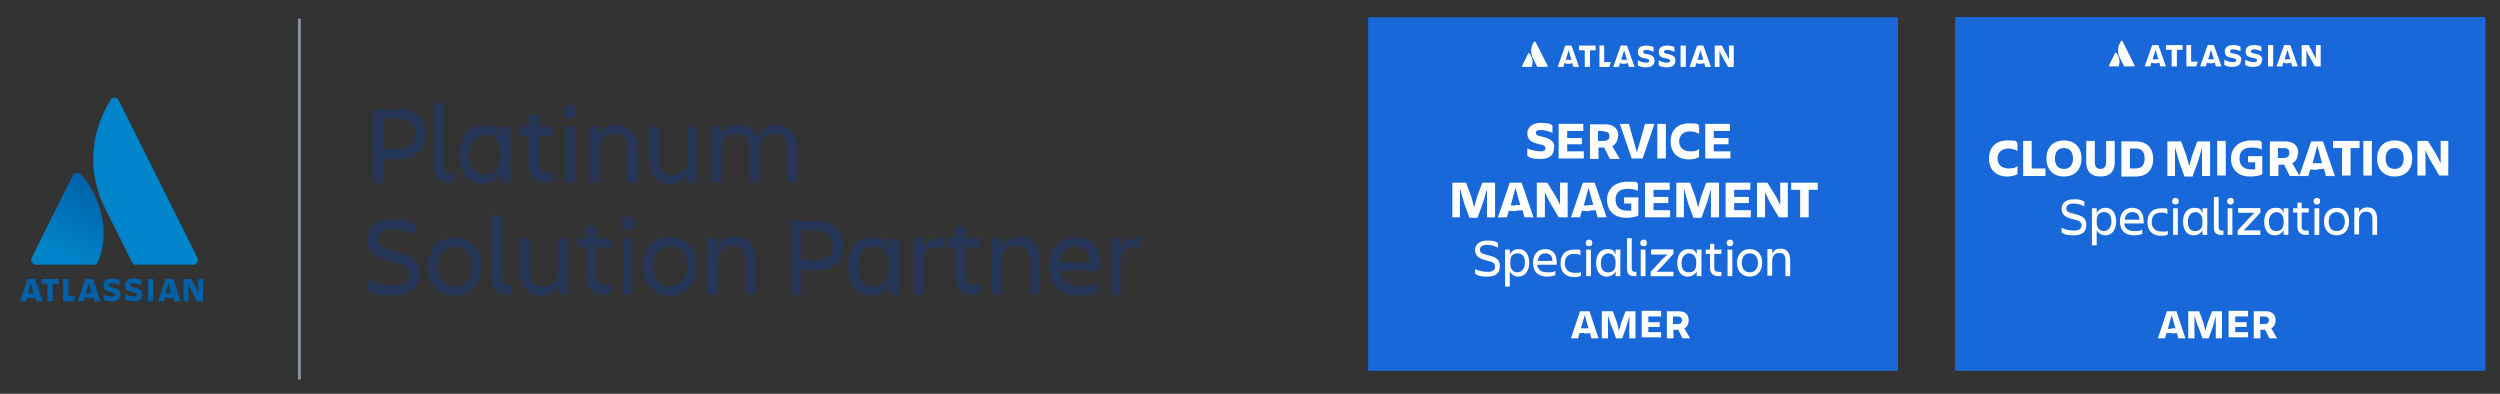 <?xml version="1.0" encoding="UTF-8"?>
<svg id="Layer_1" xmlns="http://www.w3.org/2000/svg" xmlns:xlink="http://www.w3.org/1999/xlink" version="1.1" viewBox="0 0 526.9 83">
  <rect x="0" y="0" width="526.9" height="83" fill="#333333" stroke="none"/>
  <!-- Generator: Adobe Illustrator 30.0.0, SVG Export Plug-In . SVG Version: 2.1.1 Build 123)  -->
  <defs>
    <style>
      .st0, .st1 {
        fill: none;
      }

      .st1 {
        stroke: #fff;
        stroke-miterlimit: 10;
        stroke-width: 0px;
      }

      .st2 {
        fill: #8893a7;
      }

      .st3 {
        fill: url(#linear-gradient);
      }

      .st4 {
        fill: #1868d9;
      }

      .st5 {
        fill: #253659;
      }

      .st6 {
        clip-path: url(#clippath-1);
      }

      .st7 {
        fill: #0083c8;
      }

      .st8 {
        fill: #fff;
      }

      .st9 {
        fill: #0061a8;
      }

      .st10 {
        clip-path: url(#clippath);
      }
    </style>
    <linearGradient id="linear-gradient" x1="21.7" y1="974.8" x2="12.6" y2="959" gradientTransform="translate(0 1014.2) scale(1 -1)" gradientUnits="userSpaceOnUse">
      <stop offset="0" stop-color="#0061a8"/>
      <stop offset=".9" stop-color="#0083c8"/>
    </linearGradient>
    <clipPath id="clippath">
      <rect class="st0" x="412.1" y="3.6" width="111.7" height="74.5"/>
    </clipPath>
    <clipPath id="clippath-1">
      <rect class="st0" x="288.4" y="3.7" width="111.6" height="74.4"/>
    </clipPath>
  </defs>
  <g>
    <rect class="st2" x="62.8" y="3.9" width=".6" height="76.1"/>
    <g id="Layer_2">
      <g id="Blue">
        <path class="st3" d="M17,36.8c-.5-.6-1.3-.5-1.7.2l-8.6,17.3c-.3.5,0,1.1.5,1.4.1,0,.3.1.5.1h12c.4,0,.8-.2.9-.6,2.6-5.4,1-13.5-3.5-18.4Z"/>
        <path class="st7" d="M23.3,21.1c-4.8,7.7-4.5,16.1-1.3,22.5l5.8,11.6c.2.4.5.6.9.6h12c.6,0,1-.5,1-1,0-.2,0-.3-.1-.5,0,0-16.2-32.4-16.6-33.2-.4-.7-1.3-.7-1.8,0Z"/>
        <path class="st9" d="M21.8,60.1c0,.7.3,1.2,1.6,1.5.8.2.9.3.9.5s-.2.4-.7.4c-.6,0-1.3-.2-1.8-.5v1.1c.6.3,1.2.4,1.8.4,1.3,0,1.8-.6,1.8-1.5M25.4,62.1c0-.8-.4-1.2-1.7-1.5-.7-.2-.8-.3-.8-.5s.2-.4.7-.4c.6,0,1.1.2,1.6.4v-1.1c-.5-.2-1-.3-1.6-.3-1.2,0-1.8.5-1.8,1.4"/>
        <polygon class="st9" points="38.7 58.8 38.7 63.5 39.7 63.5 39.7 59.9 40.1 60.8 41.5 63.5 42.8 63.5 42.8 58.8 41.8 58.8 41.8 61.8 41.4 60.9 40.3 58.8 38.7 58.8"/>
        <rect class="st9" x="31.2" y="58.8" width="1.1" height="4.7"/>
        <path class="st9" d="M30,62.1c0-.8-.4-1.2-1.7-1.5-.7-.2-.8-.3-.8-.5s.2-.4.7-.4c.6,0,1.1.2,1.6.4v-1.1c-.5-.2-1-.3-1.6-.3-1.2,0-1.8.5-1.8,1.4s.3,1.2,1.6,1.5c.8.2.9.3.9.5s-.2.4-.7.4c-.6,0-1.3-.2-1.8-.5v1.1c.6.3,1.2.4,1.8.4,1.3,0,1.8-.6,1.8-1.5"/>
        <polygon class="st9" points="13.3 58.8 13.3 63.5 15.5 63.5 15.9 62.4 14.4 62.4 14.4 58.8 13.3 58.8"/>
        <polygon class="st9" points="8.8 58.8 8.8 59.8 10 59.8 10 63.5 11.1 63.5 11.1 59.8 12.4 59.8 12.4 58.8 8.8 58.8"/>
        <path class="st9" d="M7.2,58.8h-1.4l-1.6,4.7h1.3l.2-.8c.6.2,1.2.2,1.8,0l.2.8h1.3l-1.6-4.7ZM6.5,61.8c-.2,0-.4,0-.6,0l.6-2.1.6,2.1c-.2,0-.4,0-.6,0Z"/>
        <path class="st9" d="M19.4,58.8h-1.4l-1.6,4.7h1.3l.2-.8c.6.2,1.2.2,1.8,0l.2.8h1.3l-1.6-4.7ZM18.7,61.8c-.2,0-.4,0-.6,0l.6-2.1.6,2.1c-.2,0-.4,0-.6,0h0Z"/>
        <path class="st9" d="M36.3,58.8h-1.4l-1.6,4.7h1.3l.2-.8c.6.2,1.2.2,1.8,0l.2.8h1.3l-1.6-4.7ZM35.5,61.8c-.2,0-.4,0-.6,0l.6-2.1.6,2.1c-.2,0-.4,0-.6,0h0Z"/>
      </g>
    </g>
    <g>
      <path class="st5" d="M83.9,23c3.9,0,5.8,2,5.8,5.2s-1.9,5.3-5.8,5.3h-3.1v5.1h-2.1v-15.5h5.2ZM87.5,28.2c0-1.9-1.1-3.2-3.8-3.2h-2.9v6.4h2.9c2.7,0,3.8-1.2,3.8-3.2Z"/>
      <path class="st5" d="M94.7,38.5c-1.9,0-3.2-.9-3.2-3.1v-13.7h2v13.5c0,1.1.7,1.4,1.6,1.4s.4,0,.6,0v1.8c-.2,0-.5,0-1,0Z"/>
      <path class="st5" d="M105.6,36.3c-.8,1.6-2.2,2.4-4,2.4-3.1,0-4.7-2.7-4.7-6.1s1.6-6.1,5-6.1,3,.8,3.7,2.3v-2.1h2v11.8h-2v-2.1ZM102.1,36.8c1.8,0,3.4-1.2,3.4-3.8v-.9c0-2.6-1.5-3.8-3.2-3.8s-3.5,1.5-3.5,4.2,1.1,4.2,3.2,4.2Z"/>
      <path class="st5" d="M115.3,36.5c.5,0,.9,0,1.3-.2v2c-.4,0-.8.2-1.4.2-2.5,0-3.7-1.5-3.7-3.7v-6.2h-1.9v-1.9h1.9v-2.5h2v2.5h3.1v1.9h-3.1v6.2c0,1,.6,1.7,1.9,1.7Z"/>
      <path class="st5" d="M120.2,22.1c.8,0,1.4.5,1.4,1.4s-.6,1.4-1.4,1.4-1.4-.5-1.4-1.4.6-1.4,1.4-1.4ZM119.2,26.7h2v11.8h-2v-11.8Z"/>
      <path class="st5" d="M134.3,38.4h-2v-7.1c0-2.1-.8-3.1-2.8-3.1s-3.2,1.2-3.2,3.6v6.6h-2v-11.8h2v1.9c.8-1.4,2.1-2.2,3.7-2.2,2.7,0,4.3,1.9,4.3,5.1v6.9Z"/>
      <path class="st5" d="M136.9,26.7h2v7.1c0,2.1.8,3.1,2.8,3.1s3.2-1.2,3.2-3.6v-6.6h2v11.8h-2v-1.9c-.8,1.4-2.1,2.2-3.7,2.2-2.7,0-4.3-1.9-4.3-5.1v-6.9Z"/>
      <path class="st5" d="M160,38.4h-2v-7.1c0-2.1-.8-3.1-2.8-3.1s-3.2,1.2-3.2,3.6v6.6h-2v-11.8h2v1.9c.8-1.4,2.1-2.2,3.7-2.2s3.4,1,4,2.9c.7-1.8,2.2-2.9,4.2-2.9s4.1,1.8,4.1,5.1v6.9h-2v-6.6c0-2.4-.8-3.6-2.8-3.6s-3.2,1.2-3.2,3.6v6.6Z"/>
      <path class="st5" d="M83,62.3c-3,0-4.4-.6-5.6-1.2v-2.2c1.4.8,3.7,1.3,5.7,1.3s3.2-.9,3.2-2.3-.8-2.1-3.8-2.8c-3.5-.8-5-2.1-5-4.6s1.8-4.2,5.4-4.2,3.7.5,4.7,1.1v2.1c-1.6-.9-3.2-1.2-4.8-1.2s-3.2.7-3.2,2.1,1,1.9,3.7,2.6c3.3.8,5.1,1.9,5.1,4.7s-1.6,4.5-5.4,4.5Z"/>
      <path class="st5" d="M90.2,56.1c0-3.5,2.1-6.1,5.6-6.1s5.6,2.6,5.6,6.1-2.1,6.2-5.6,6.2-5.6-2.6-5.6-6.2ZM92.2,56.1c0,2.2,1.1,4.3,3.6,4.3s3.6-2,3.6-4.3-1.1-4.2-3.6-4.2-3.6,2-3.6,4.2Z"/>
      <path class="st5" d="M106.9,62.1c-1.9,0-3.2-.9-3.2-3.1v-13.7h2v13.5c0,1.1.7,1.4,1.6,1.4s.4,0,.6,0v1.8c-.2,0-.5,0-1,0Z"/>
      <path class="st5" d="M109.6,50.2h2v7.1c0,2.1.8,3.1,2.8,3.1s3.2-1.2,3.2-3.6v-6.6h2v11.8h-2v-1.9c-.8,1.4-2.1,2.2-3.7,2.2-2.7,0-4.3-1.9-4.3-5.1v-6.9Z"/>
      <path class="st5" d="M127.4,60c.5,0,.9,0,1.3-.2v2c-.4,0-.8.2-1.4.2-2.5,0-3.7-1.5-3.7-3.7v-6.2h-1.9v-1.9h1.9v-2.5h2v2.5h3.1v1.9h-3.1v6.2c0,1,.6,1.7,1.9,1.7Z"/>
      <path class="st5" d="M132.3,45.7c.8,0,1.4.5,1.4,1.4s-.6,1.4-1.4,1.4-1.4-.5-1.4-1.4.6-1.4,1.4-1.4ZM131.3,50.2h2v11.8h-2v-11.8Z"/>
      <path class="st5" d="M135.6,56.1c0-3.5,2.1-6.1,5.6-6.1s5.6,2.6,5.6,6.1-2.1,6.2-5.6,6.2-5.6-2.6-5.6-6.2ZM137.6,56.1c0,2.2,1.1,4.3,3.6,4.3s3.6-2,3.6-4.3-1.1-4.2-3.6-4.2-3.6,2-3.6,4.2Z"/>
      <path class="st5" d="M159.2,62h-2v-7.1c0-2.1-.8-3.1-2.8-3.1s-3.2,1.2-3.2,3.6v6.6h-2v-11.8h2v1.9c.8-1.4,2.1-2.2,3.7-2.2,2.7,0,4.3,1.9,4.3,5.1v6.9Z"/>
      <path class="st5" d="M171.9,46.5c3.9,0,5.8,2,5.8,5.2s-1.9,5.3-5.8,5.3h-3.1v5.1h-2.1v-15.5h5.2ZM175.5,51.7c0-1.9-1.1-3.2-3.8-3.2h-2.9v6.4h2.9c2.7,0,3.8-1.2,3.8-3.2Z"/>
      <path class="st5" d="M187.5,59.9c-.8,1.6-2.2,2.4-4,2.4-3.1,0-4.7-2.7-4.7-6.1s1.6-6.1,5-6.1,3,.8,3.7,2.3v-2.1h2v11.8h-2v-2.1ZM184.1,60.4c1.8,0,3.4-1.2,3.4-3.8v-.9c0-2.6-1.5-3.8-3.2-3.8s-3.5,1.5-3.5,4.2,1.1,4.2,3.2,4.2Z"/>
      <path class="st5" d="M192.6,50.2h2v2.1c.7-1.4,1.9-2.4,4.2-2.2v2c-2.6-.3-4.2.5-4.2,3v7h-2v-11.8Z"/>
      <path class="st5" d="M205.2,60c.5,0,.9,0,1.3-.2v2c-.4,0-.8.2-1.4.2-2.5,0-3.7-1.5-3.7-3.7v-6.2h-1.9v-1.9h1.9v-2.5h2v2.5h3.1v1.9h-3.1v6.2c0,1,.6,1.7,1.9,1.7Z"/>
      <path class="st5" d="M219.1,62h-2v-7.1c0-2.1-.8-3.1-2.8-3.1s-3.2,1.2-3.2,3.6v6.6h-2v-11.8h2v1.9c.8-1.4,2.1-2.2,3.7-2.2,2.7,0,4.3,1.9,4.3,5.1v6.9Z"/>
      <path class="st5" d="M227.5,62.3c-4.4,0-6.3-2.5-6.3-6.2s2-6.1,5.6-6.1,5.1,2.5,5.1,6.1v.9h-8.6c.3,2,1.6,3.3,4.4,3.3s2.5-.3,3.6-.6v1.9c-1,.5-2.5.7-3.7.7ZM223.2,55.3h6.6c-.1-2.2-1.1-3.4-3.1-3.4s-3.2,1.4-3.4,3.4Z"/>
      <path class="st5" d="M234.2,50.2h2v2.1c.7-1.4,1.9-2.4,4.2-2.2v2c-2.6-.3-4.2.5-4.2,3v7h-2v-11.8Z"/>
    </g>
  </g>
  <g class="st10">
    <g>
      <path class="st4" d="M523.8,3.6h-111.7v74.5h111.7V3.6Z"/>
      <path class="st4" d="M523.8,3.6h-111.7v74.5h111.7V3.6Z"/>
      <path class="st8" d="M446,11.1c0,0-.1,0-.2,0,0,0,0,0,0,0l-1.3,2.7c0,0,0,.2,0,.2,0,0,0,0,0,0h1.9s.1,0,.1,0c.4-.8.2-2.1-.5-2.9h0Z"/>
      <path class="st8" d="M447,8.7c-.7,1.1-.8,2.4-.2,3.5l.9,1.8s0,0,.1,0h1.9c0,0,.2,0,.2-.2s0,0,0,0c0,0-2.5-5-2.6-5.2,0,0-.1-.1-.2,0,0,0,0,0,0,0h0Z"/>
      <path class="st8" d="M485.1,9.5v4.5h1v-3.4l.4.9,1.4,2.5h1.2v-4.5h-1v2.9l-.4-.8-1.1-2.1h-1.5Z"/>
      <path class="st8" d="M479.1,9.5h-1.1v4.5h1.1v-4.5Z"/>
      <path class="st8" d="M476.8,12.7c0-.8-.4-1.2-1.6-1.4-.7-.1-.8-.3-.8-.5s.2-.4.7-.4,1,.2,1.5.4v-1c-.5-.2-1-.3-1.5-.3-1.2,0-1.8.5-1.8,1.3s.3,1.2,1.5,1.4c.7.1.9.3.9.5s-.1.4-.7.4-1.2-.2-1.8-.5v1.1c.4.2.8.4,1.7.4,1.3,0,1.8-.6,1.8-1.4Z"/>
      <path class="st8" d="M472.4,12.7c0-.8-.4-1.2-1.6-1.4-.7-.1-.8-.3-.8-.5s.2-.4.7-.4,1,.2,1.5.4v-1c-.5-.2-1-.3-1.5-.3-1.2,0-1.8.5-1.8,1.3s.3,1.2,1.5,1.4c.7.1.9.3.9.5s-.1.4-.7.4-1.2-.2-1.8-.5v1.1c.4.2.8.4,1.7.4,1.3,0,1.8-.6,1.8-1.4Z"/>
      <path class="st8" d="M460.8,9.5v4.5h2.1l.3-1h-1.4v-3.5h-1Z"/>
      <path class="st8" d="M456.5,9.5v1h1.2v3.5h1.1v-3.5h1.2v-1h-3.5Z"/>
      <path class="st8" d="M455,9.5h-1.4l-1.6,4.5h1.2l.2-.8c.5.2,1.1.2,1.7,0l.2.8h1.2l-1.6-4.5ZM454.3,12.5c-.2,0-.4,0-.6,0l.6-2,.6,2c-.2,0-.4,0-.6,0Z"/>
      <path class="st8" d="M466.7,9.5h-1.4l-1.6,4.5h1.2l.2-.8c.5.2,1.1.2,1.7,0l.2.8h1.2l-1.6-4.5ZM466,12.5c-.2,0-.4,0-.6,0l.6-2,.6,2c-.2,0-.4,0-.6,0Z"/>
      <path class="st8" d="M482.8,9.5h-1.4l-1.6,4.5h1.2l.2-.8c.5.2,1.1.2,1.7,0l.2.8h1.2l-1.6-4.5ZM482.1,12.5c-.2,0-.4,0-.6,0l.6-2,.6,2c-.2,0-.4,0-.6,0Z"/>
      <path class="st1" d="M429.5,17.9h74.5"/>
      <path class="st8" d="M439.7,47.5c0,1.3-.8,2.1-2.6,2.1s-2.1-.3-2.6-.6v-1c.7.4,1.7.6,2.7.6s1.5-.4,1.5-1.1-.4-1-1.8-1.3c-1.7-.4-2.4-1-2.4-2.2s.9-2,2.6-2,1.7.3,2.2.5v1c-.7-.4-1.5-.6-2.3-.6s-1.5.3-1.5,1,.5.9,1.8,1.2c1.6.4,2.4.9,2.4,2.2ZM445,46.7c0-1.3-.5-2-1.5-2s-1.6.5-1.6,1.8v.4c0,1.2.7,1.8,1.5,1.8s1.6-.7,1.6-2ZM443.7,49.6c-.8,0-1.4-.4-1.8-1.1v3.2h-1v-7.8h1v1c.4-.7,1-1.1,1.9-1.1,1.5,0,2.2,1.3,2.2,2.9s-.8,2.9-2.3,2.9ZM449.4,44.7c-1,0-1.5.7-1.6,1.6h3.1c0-1-.5-1.6-1.5-1.6ZM451.5,49.3c-.5.2-1.2.3-1.7.3-2.1,0-3-1.2-3-2.9s.9-2.9,2.6-2.9,2.4,1.2,2.4,2.9v.4h-4.1c.1.9.7,1.6,2.1,1.6s1.2-.1,1.7-.3v.9ZM456.9,48.5v.9c-.3.2-.8.3-1.4.3-2,0-2.9-1.2-2.9-2.9s.9-2.9,2.9-2.9.9,0,1.3.3v.9c-.4-.2-.7-.3-1.3-.3-1.5,0-2,.9-2,2s.6,2,2.1,2,.9,0,1.3-.2ZM457.8,42.4c0-.4.3-.7.7-.7s.7.2.7.7-.3.7-.7.7-.7-.2-.7-.7ZM458,49.5v-5.6h1v5.6h-1ZM461.1,46.7c0,1.3.5,2,1.5,2s1.6-.5,1.6-1.8v-.4c0-1.2-.7-1.8-1.5-1.8s-1.6.7-1.6,2ZM464.2,49.5v-1c-.4.7-1,1.1-1.9,1.1-1.5,0-2.2-1.3-2.2-2.9s.8-2.9,2.3-2.9,1.4.4,1.8,1.1v-1h1v5.6h-1ZM468.6,49.5c0,0-.2,0-.5,0-.9,0-1.5-.4-1.5-1.5v-6.5h1v6.4c0,.5.3.7.7.7s.2,0,.3,0v.9ZM469.4,42.4c0-.4.3-.7.7-.7s.7.2.7.7-.3.7-.7.7-.7-.2-.7-.7ZM469.5,49.5v-5.6h1v5.6h-1ZM471.8,43.9h4.5v.9h0,0s-2.5,2.7-2.5,2.7l-1.1,1.1h3.6v.9h-4.7v-.9l2.5-2.7,1.1-1.1h-3.5v-.9ZM478.2,46.7c0,1.3.5,2,1.5,2s1.6-.5,1.6-1.8v-.4c0-1.2-.7-1.8-1.5-1.8s-1.6.7-1.6,2ZM481.3,49.5v-1c-.4.7-1,1.1-1.9,1.1-1.5,0-2.2-1.3-2.2-2.9s.8-2.9,2.3-2.9,1.4.4,1.8,1.1v-1h1v5.6h-1ZM485.1,47.8c0,.5.3.8.9.8s.4,0,.6,0v.9c-.2,0-.4,0-.6,0-1.2,0-1.8-.7-1.8-1.7v-3h-.9v-.9h.9v-1.2h.9v1.2h1.5v.9h-1.5v3ZM487.6,42.4c0-.4.3-.7.7-.7s.7.2.7.7-.3.7-.7.7-.7-.2-.7-.7ZM487.8,49.5v-5.6h1v5.6h-1ZM492.5,49.6c-1.7,0-2.7-1.2-2.7-2.9s1-2.9,2.7-2.9,2.6,1.2,2.6,2.9-1,2.9-2.6,2.9ZM492.5,44.7c-1.2,0-1.7.9-1.7,2s.5,2,1.7,2,1.7-1,1.7-2-.5-2-1.7-2ZM501,46.2v3.3h-1v-3.4c0-1-.4-1.5-1.3-1.5s-1.5.6-1.5,1.7v3.1h-1v-5.6h1v.9c.4-.7,1-1,1.8-1,1.3,0,2,.9,2,2.4Z"/>
      <path class="st8" d="M471.9,43.9h4.5v.9h0,0s-2.5,2.7-2.5,2.7l-1.1,1.1h3.6v.9h-4.7v-.9l2.5-2.7,1.1-1.1h-3.5v-.9Z"/>
      <path class="st8" d="M425.2,35v1.7c-.5.3-1.3.5-2.1.5-2.5,0-3.9-1.5-3.9-3.8s1.4-3.8,3.9-3.8,1.6.2,2.1.5v1.7c-.6-.3-1.2-.5-1.9-.5-1.5,0-2.3.9-2.3,2.1s.8,2.1,2.3,2.1,1.3-.2,1.9-.5ZM426.4,29.7h1.8v5.8h2.9v1.6h-4.7v-7.3ZM435,37.2c-2.4,0-3.7-1.6-3.7-3.8s1.3-3.8,3.7-3.8,3.7,1.6,3.7,3.8-1.3,3.8-3.7,3.8ZM435,31.2c-1.4,0-1.9,1-1.9,2.2s.5,2.2,1.9,2.2,1.9-1,1.9-2.2-.5-2.2-1.9-2.2ZM442.7,37.2c-2.1,0-3-1.2-3-3v-4.5h1.8v4.4c0,.9.3,1.5,1.2,1.5s1.2-.6,1.2-1.5v-4.4h1.8v4.5c0,1.8-.9,3-3,3ZM450.1,31.3h-1.2v4.2h1.2c1.3,0,1.9-.7,1.9-2.1s-.6-2.1-1.9-2.1ZM447.1,37.1v-7.3h3c2.5,0,3.7,1.5,3.7,3.7s-1.2,3.7-3.7,3.7h-3ZM459.2,33.8l-.8-2.8v6.1h-1.6v-7.3h2.9l1.1,3,.6,2.2.6-2.2,1.1-3h2.7v7.3h-1.7v-6l-.8,2.8-1.2,3.3h-1.7l-1.2-3.3ZM467.3,29.7h1.8v7.3h-1.8v-7.3ZM476.8,36.7c-.6.4-1.8.5-2.6.5-2.6,0-4-1.6-4-3.8s1.6-3.8,4.3-3.8,1.5,0,2.2.4v1.5c-.6-.3-1.4-.4-2.1-.4-1.9,0-2.6.9-2.6,2.3s.8,2.3,2.5,2.3.5,0,.8,0v-1.5h-1.5v-1.3h3v3.9ZM481.2,31.2h-1.1v2.1h1.1c1,0,1.3-.4,1.3-1.1s-.3-1-1.3-1ZM484.3,32.2c0,1.1-.4,1.8-1.2,2.2l1.6,2.7h-2.1l-1.2-2.4h-1.2v2.4h-1.8v-7.3h3.2c1.9,0,2.8,1,2.8,2.5ZM488.3,35.8c-.4,0-.9,0-1.4-.1l-.4,1.4h-1.9l2.5-7.3h2.5l2.5,7.3h-1.9l-.4-1.5c-.5,0-.9.1-1.4.1ZM488.3,34.4c.3,0,.7,0,1.1,0l-1-3.7-1,3.7c.4,0,.7,0,1,0ZM491.8,29.7h5.5v1.5h-1.9v5.8h-1.8v-5.8h-1.9v-1.5ZM498.1,29.7h1.8v7.3h-1.8v-7.3ZM504.7,37.2c-2.4,0-3.7-1.6-3.7-3.8s1.3-3.8,3.7-3.8,3.7,1.6,3.7,3.8-1.3,3.8-3.7,3.8ZM504.7,31.2c-1.4,0-1.9,1-1.9,2.2s.5,2.2,1.9,2.2,1.9-1,1.9-2.2-.5-2.2-1.9-2.2ZM514.3,29.7h1.7v7.3h-1.9l-2-3.4-.9-1.9v5.3h-1.7v-7.3h2.2l1.8,2.9.9,1.8v-4.8Z"/>
      <path class="st8" d="M457.7,70.2c-.3,0-.7,0-1.1,0l-.3,1.1h-1.5l1.9-5.7h2l1.9,5.7h-1.5l-.3-1.1c-.4,0-.7.1-1.1.1ZM457.7,69.2c.3,0,.5,0,.8,0l-.8-2.8-.8,2.9c.3,0,.5,0,.8,0ZM463.2,68.7l-.7-2.2v4.8h-1.3v-5.7h2.3l.9,2.4.4,1.7.5-1.7.9-2.4h2.1v5.7h-1.3v-4.7l-.6,2.2-.9,2.5h-1.3l-.9-2.5ZM469.7,71.2v-5.7h4.1v1.2h-2.7v1.2h2.4v1h-2.4v1.1h2.7v1.1h-4.1ZM477.2,66.7h-.9v1.6h.9c.7,0,1-.3,1-.8s-.3-.8-1-.8ZM479.6,67.5c0,.8-.3,1.4-.9,1.7l1.2,2.1h-1.6l-.9-1.8h-1v1.8h-1.4v-5.7h2.5c1.4,0,2.1.7,2.1,1.9Z"/>
    </g>
  </g>
  <g class="st6">
    <g>
      <path class="st4" d="M400,3.7h-111.6v74.4h111.6V3.7Z"/>
      <path class="st4" d="M400,3.7h-111.6v74.4h111.6V3.7Z"/>
      <path class="st8" d="M322.3,11.2c0,0-.1,0-.2,0,0,0,0,0,0,0l-1.3,2.7c0,0,0,.2,0,.2,0,0,0,0,0,0h1.9s.1,0,.1,0c.4-.8.2-2.1-.5-2.9h0Z"/>
      <path class="st8" d="M323.3,8.8c-.7,1.1-.8,2.4-.2,3.5l.9,1.8s0,0,.1,0h1.9c0,0,.2,0,.2-.2s0,0,0,0c0,0-2.5-5-2.6-5.1,0,0-.1-.1-.2,0,0,0,0,0,0,0h0Z"/>
      <path class="st8" d="M361.4,9.6v4.5h1v-3.4l.4.9,1.4,2.5h1.2v-4.5h-1v2.9l-.4-.8-1.1-2.1h-1.5Z"/>
      <path class="st8" d="M355.3,9.6h-1.1v4.5h1.1v-4.5Z"/>
      <path class="st8" d="M353.1,12.8c0-.8-.4-1.2-1.6-1.4-.7-.1-.8-.3-.8-.5s.2-.4.7-.4,1,.2,1.5.4v-1c-.5-.2-1-.3-1.5-.3-1.2,0-1.8.5-1.8,1.3s.3,1.2,1.5,1.4c.7.1.9.3.9.5s-.1.4-.7.4-1.2-.2-1.7-.5v1.1c.4.2.8.4,1.7.4,1.3,0,1.8-.6,1.8-1.4Z"/>
      <path class="st8" d="M348.7,12.8c0-.8-.4-1.2-1.6-1.4-.7-.1-.8-.3-.8-.5s.2-.4.7-.4,1,.2,1.5.4v-1c-.5-.2-1-.3-1.5-.3-1.2,0-1.8.5-1.8,1.3s.3,1.2,1.5,1.4c.7.1.9.3.9.5s-.1.4-.7.4-1.2-.2-1.7-.5v1.1c.4.2.8.4,1.7.4,1.3,0,1.8-.6,1.8-1.4Z"/>
      <path class="st8" d="M337.1,9.6v4.5h2.1l.3-1h-1.4v-3.5h-1Z"/>
      <path class="st8" d="M332.8,9.6v1h1.2v3.5h1.1v-3.5h1.2v-1h-3.5Z"/>
      <path class="st8" d="M331.3,9.6h-1.4l-1.6,4.5h1.2l.2-.8c.5.2,1.1.2,1.7,0l.2.8h1.2l-1.6-4.5ZM330.6,12.6c-.2,0-.4,0-.6,0l.6-2,.6,2c-.2,0-.4,0-.6,0Z"/>
      <path class="st8" d="M343,9.6h-1.4l-1.6,4.5h1.2l.2-.8c.5.2,1.1.2,1.7,0l.2.8h1.2l-1.6-4.5ZM342.3,12.6c-.2,0-.4,0-.6,0l.6-2,.6,2c-.2,0-.4,0-.6,0Z"/>
      <path class="st8" d="M359.1,9.6h-1.4l-1.6,4.5h1.2l.2-.8c.5.2,1.1.2,1.7,0l.2.8h1.2l-1.6-4.5ZM358.4,12.6c-.2,0-.4,0-.6,0l.6-2,.6,2c-.2,0-.4,0-.6,0Z"/>
      <path class="st1" d="M305.9,18h74.4"/>
      <path class="st8" d="M334,70.2c-.3,0-.7,0-1.1,0l-.3,1.1h-1.5l1.9-5.7h2l1.9,5.7h-1.5l-.3-1.1c-.4,0-.7.1-1.1.1ZM334,69.2c.3,0,.5,0,.8,0l-.8-2.8-.8,2.8c.3,0,.5,0,.8,0ZM339.6,68.7l-.7-2.2v4.8h-1.3v-5.7h2.3l.9,2.4.4,1.7.5-1.7.9-2.4h2.1v5.7h-1.3v-4.7l-.6,2.2-.9,2.5h-1.3l-.9-2.5ZM346,71.2v-5.7h4.1v1.2h-2.7v1.2h2.4v1h-2.4v1.1h2.7v1.1h-4.1ZM353.5,66.7h-.9v1.6h.9c.7,0,1-.3,1-.8s-.3-.8-1-.8ZM355.9,67.5c0,.8-.3,1.4-.9,1.7l1.2,2.1h-1.6l-.9-1.8h-1v1.8h-1.4v-5.7h2.5c1.4,0,2.1.7,2.1,1.9Z"/>
      <path class="st8" d="M316.1,56.2c0,1.3-.8,2.1-2.6,2.1s-2.1-.3-2.6-.6v-1c.7.4,1.7.6,2.7.6s1.5-.4,1.5-1.1-.4-1-1.8-1.3c-1.7-.4-2.4-1-2.4-2.2s.9-2,2.6-2,1.7.3,2.2.5v1c-.7-.4-1.5-.6-2.3-.6s-1.5.3-1.5,1,.5.9,1.8,1.2c1.6.4,2.4.9,2.4,2.2ZM321.4,55.4c0-1.3-.5-2-1.5-2s-1.6.5-1.6,1.8v.4c0,1.2.7,1.8,1.5,1.8s1.6-.7,1.6-2ZM320,58.3c-.8,0-1.4-.4-1.8-1.1v3.2h-1v-7.8h1v1c.4-.7,1-1.1,1.9-1.1,1.5,0,2.2,1.3,2.2,2.9s-.8,2.9-2.3,2.9ZM325.7,53.4c-1,0-1.5.7-1.6,1.6h3.1c0-1-.5-1.6-1.5-1.6ZM327.8,58c-.5.2-1.2.3-1.7.3-2.1,0-3-1.2-3-2.9s.9-2.9,2.6-2.9,2.4,1.2,2.4,2.9v.4h-4.1c.1.9.7,1.6,2.1,1.6s1.2-.1,1.7-.3v.9ZM333.2,57.2v.9c-.3.2-.8.3-1.4.3-2,0-2.9-1.2-2.9-2.9s.9-2.9,2.9-2.9.9,0,1.3.3v.9c-.4-.2-.7-.3-1.3-.3-1.5,0-2,.9-2,2s.6,2,2.1,2,.9,0,1.3-.2ZM334.2,51.2c0-.4.3-.7.7-.7s.7.2.7.7-.3.7-.7.7-.7-.2-.7-.7ZM334.3,58.2v-5.6h1v5.6h-1ZM337.4,55.4c0,1.3.5,2,1.5,2s1.6-.5,1.6-1.8v-.4c0-1.2-.7-1.8-1.5-1.8s-1.6.7-1.6,2ZM340.5,58.2v-1c-.4.7-1,1.1-1.9,1.1-1.5,0-2.2-1.3-2.2-2.9s.8-2.9,2.3-2.9,1.4.4,1.8,1.1v-1h1v5.6h-1ZM344.9,58.2c0,0-.2,0-.5,0-.9,0-1.5-.4-1.5-1.5v-6.5h1v6.4c0,.5.3.7.7.7s.2,0,.3,0v.9ZM345.7,51.2c0-.4.3-.7.7-.7s.7.2.7.7-.3.7-.7.7-.7-.2-.7-.7ZM345.8,58.2v-5.6h1v5.6h-1ZM348.1,52.6h4.5v.9h0,0s-2.5,2.7-2.5,2.7l-1.1,1.1h3.6v.9h-4.7v-.9l2.5-2.7,1.1-1h-3.5v-.9ZM354.4,55.4c0,1.3.5,2,1.5,2s1.6-.5,1.6-1.8v-.4c0-1.2-.7-1.8-1.5-1.8s-1.6.7-1.6,2ZM357.6,58.2v-1c-.4.7-1,1.1-1.9,1.1-1.5,0-2.2-1.3-2.2-2.9s.8-2.9,2.3-2.9,1.4.4,1.8,1.1v-1h1v5.6h-1ZM361.3,56.5c0,.5.3.8.9.8s.4,0,.6,0v.9c-.2,0-.4,0-.6,0-1.2,0-1.8-.7-1.8-1.7v-3h-.9v-.9h.9v-1.2h.9v1.2h1.5v.9h-1.5v3ZM363.9,51.2c0-.4.3-.7.7-.7s.7.2.7.7-.3.7-.7.7-.7-.2-.7-.7ZM364.1,58.2v-5.6h1v5.6h-1ZM368.8,58.3c-1.7,0-2.7-1.2-2.7-2.9s1-2.9,2.7-2.9,2.6,1.2,2.6,2.9-1,2.9-2.6,2.9ZM368.8,53.4c-1.2,0-1.7.9-1.7,2s.5,2,1.7,2,1.7-1,1.7-2-.5-2-1.7-2ZM377.3,54.9v3.3h-1v-3.4c0-1-.4-1.5-1.3-1.5s-1.5.6-1.5,1.7v3.1h-1v-5.6h1v.9c.4-.7,1-1,1.8-1,1.3,0,2,.9,2,2.4Z"/>
      <path class="st8" d="M348.2,52.6h4.5v.9h0,0s-2.5,2.7-2.5,2.7l-1.1,1.1h3.6v.9h-4.7v-.9l2.5-2.7,1.1-1h-3.5v-.9Z"/>
      <path class="st8" d="M327.5,31.2c0,1.4-.8,2.3-2.8,2.3s-2.2-.3-2.8-.6v-1.6c.7.3,1.9.6,2.8.6s1-.3,1-.7-.3-.6-1.2-.8c-2-.4-2.6-1.1-2.6-2.3s1-2.2,2.8-2.2,1.9.2,2.5.5v1.6c-.9-.4-1.8-.6-2.5-.6s-1,.2-1,.6.3.6,1.3.8c1.9.4,2.6,1.1,2.6,2.2ZM328.5,33.4v-7.3h5.2v1.5h-3.4v1.5h3.1v1.3h-3.1v1.5h3.5v1.5h-5.3ZM337.9,27.6h-1.1v2.1h1.1c1,0,1.3-.4,1.3-1s-.3-1-1.3-1ZM341,28.6c0,1-.4,1.8-1.2,2.2l1.6,2.7h-2.1l-1.2-2.4h-1.2v2.4h-1.8v-7.3h3.2c1.9,0,2.8,1,2.8,2.5ZM346.1,33.4h-2.2l-2.5-7.3h1.9l1.7,6,1.7-6h2l-2.5,7.3ZM349.3,26.1h1.8v7.3h-1.8v-7.3ZM358.1,31.4v1.7c-.5.3-1.3.5-2.1.5-2.5,0-3.9-1.5-3.9-3.8s1.4-3.8,3.9-3.8,1.6.2,2.1.5v1.7c-.6-.3-1.1-.5-1.9-.5-1.5,0-2.3.9-2.3,2.1s.8,2.1,2.3,2.1,1.3-.2,1.9-.5ZM359.4,33.4v-7.3h5.2v1.5h-3.4v1.5h3.1v1.3h-3.1v1.5h3.5v1.5h-5.3ZM308.5,42.5l-.8-2.8v6.1h-1.6v-7.3h2.9l1.1,3,.6,2.2.6-2.2,1.1-3h2.7v7.3h-1.7v-6l-.8,2.8-1.2,3.3h-1.7l-1.2-3.3ZM319.4,44.5c-.4,0-.9,0-1.4-.1l-.4,1.4h-1.9l2.5-7.3h2.5l2.5,7.3h-1.9l-.4-1.5c-.5,0-.9.1-1.4.1ZM319.4,43.2c.3,0,.7,0,1,0l-1-3.6-1,3.7c.4,0,.7,0,1,0ZM328.7,38.5h1.7v7.3h-1.9l-2-3.4-.9-1.9v5.3h-1.7v-7.3h2.2l1.8,2.9.9,1.8v-4.8ZM334.8,44.5c-.4,0-.9,0-1.4-.1l-.4,1.4h-1.9l2.5-7.3h2.5l2.5,7.3h-1.9l-.4-1.5c-.5,0-.9.1-1.4.1ZM334.8,43.2c.3,0,.7,0,1,0l-1-3.6-1,3.7c.4,0,.7,0,1,0ZM345.3,45.4c-.6.4-1.8.5-2.6.5-2.6,0-4-1.6-4-3.8s1.6-3.8,4.3-3.8,1.5,0,2.2.4v1.5c-.6-.3-1.4-.4-2.1-.4-1.9,0-2.6.9-2.6,2.3s.8,2.3,2.5,2.3.5,0,.8,0v-1.5h-1.5v-1.3h3v3.8ZM346.7,45.8v-7.3h5.2v1.5h-3.4v1.5h3.1v1.3h-3.1v1.5h3.5v1.5h-5.3ZM355.7,42.5l-.8-2.8v6.1h-1.6v-7.3h2.9l1.1,3,.6,2.2.6-2.2,1.1-3h2.7v7.3h-1.7v-6l-.8,2.8-1.2,3.3h-1.7l-1.2-3.3ZM363.7,45.8v-7.3h5.2v1.5h-3.4v1.5h3.1v1.3h-3.1v1.5h3.5v1.5h-5.3ZM375.1,38.5h1.7v7.3h-1.9l-2-3.4-.9-1.9v5.3h-1.7v-7.3h2.2l1.8,2.9.9,1.8v-4.8ZM377.6,38.5h5.5v1.5h-1.9v5.8h-1.8v-5.8h-1.9v-1.5Z"/>
    </g>
  </g>
</svg>
